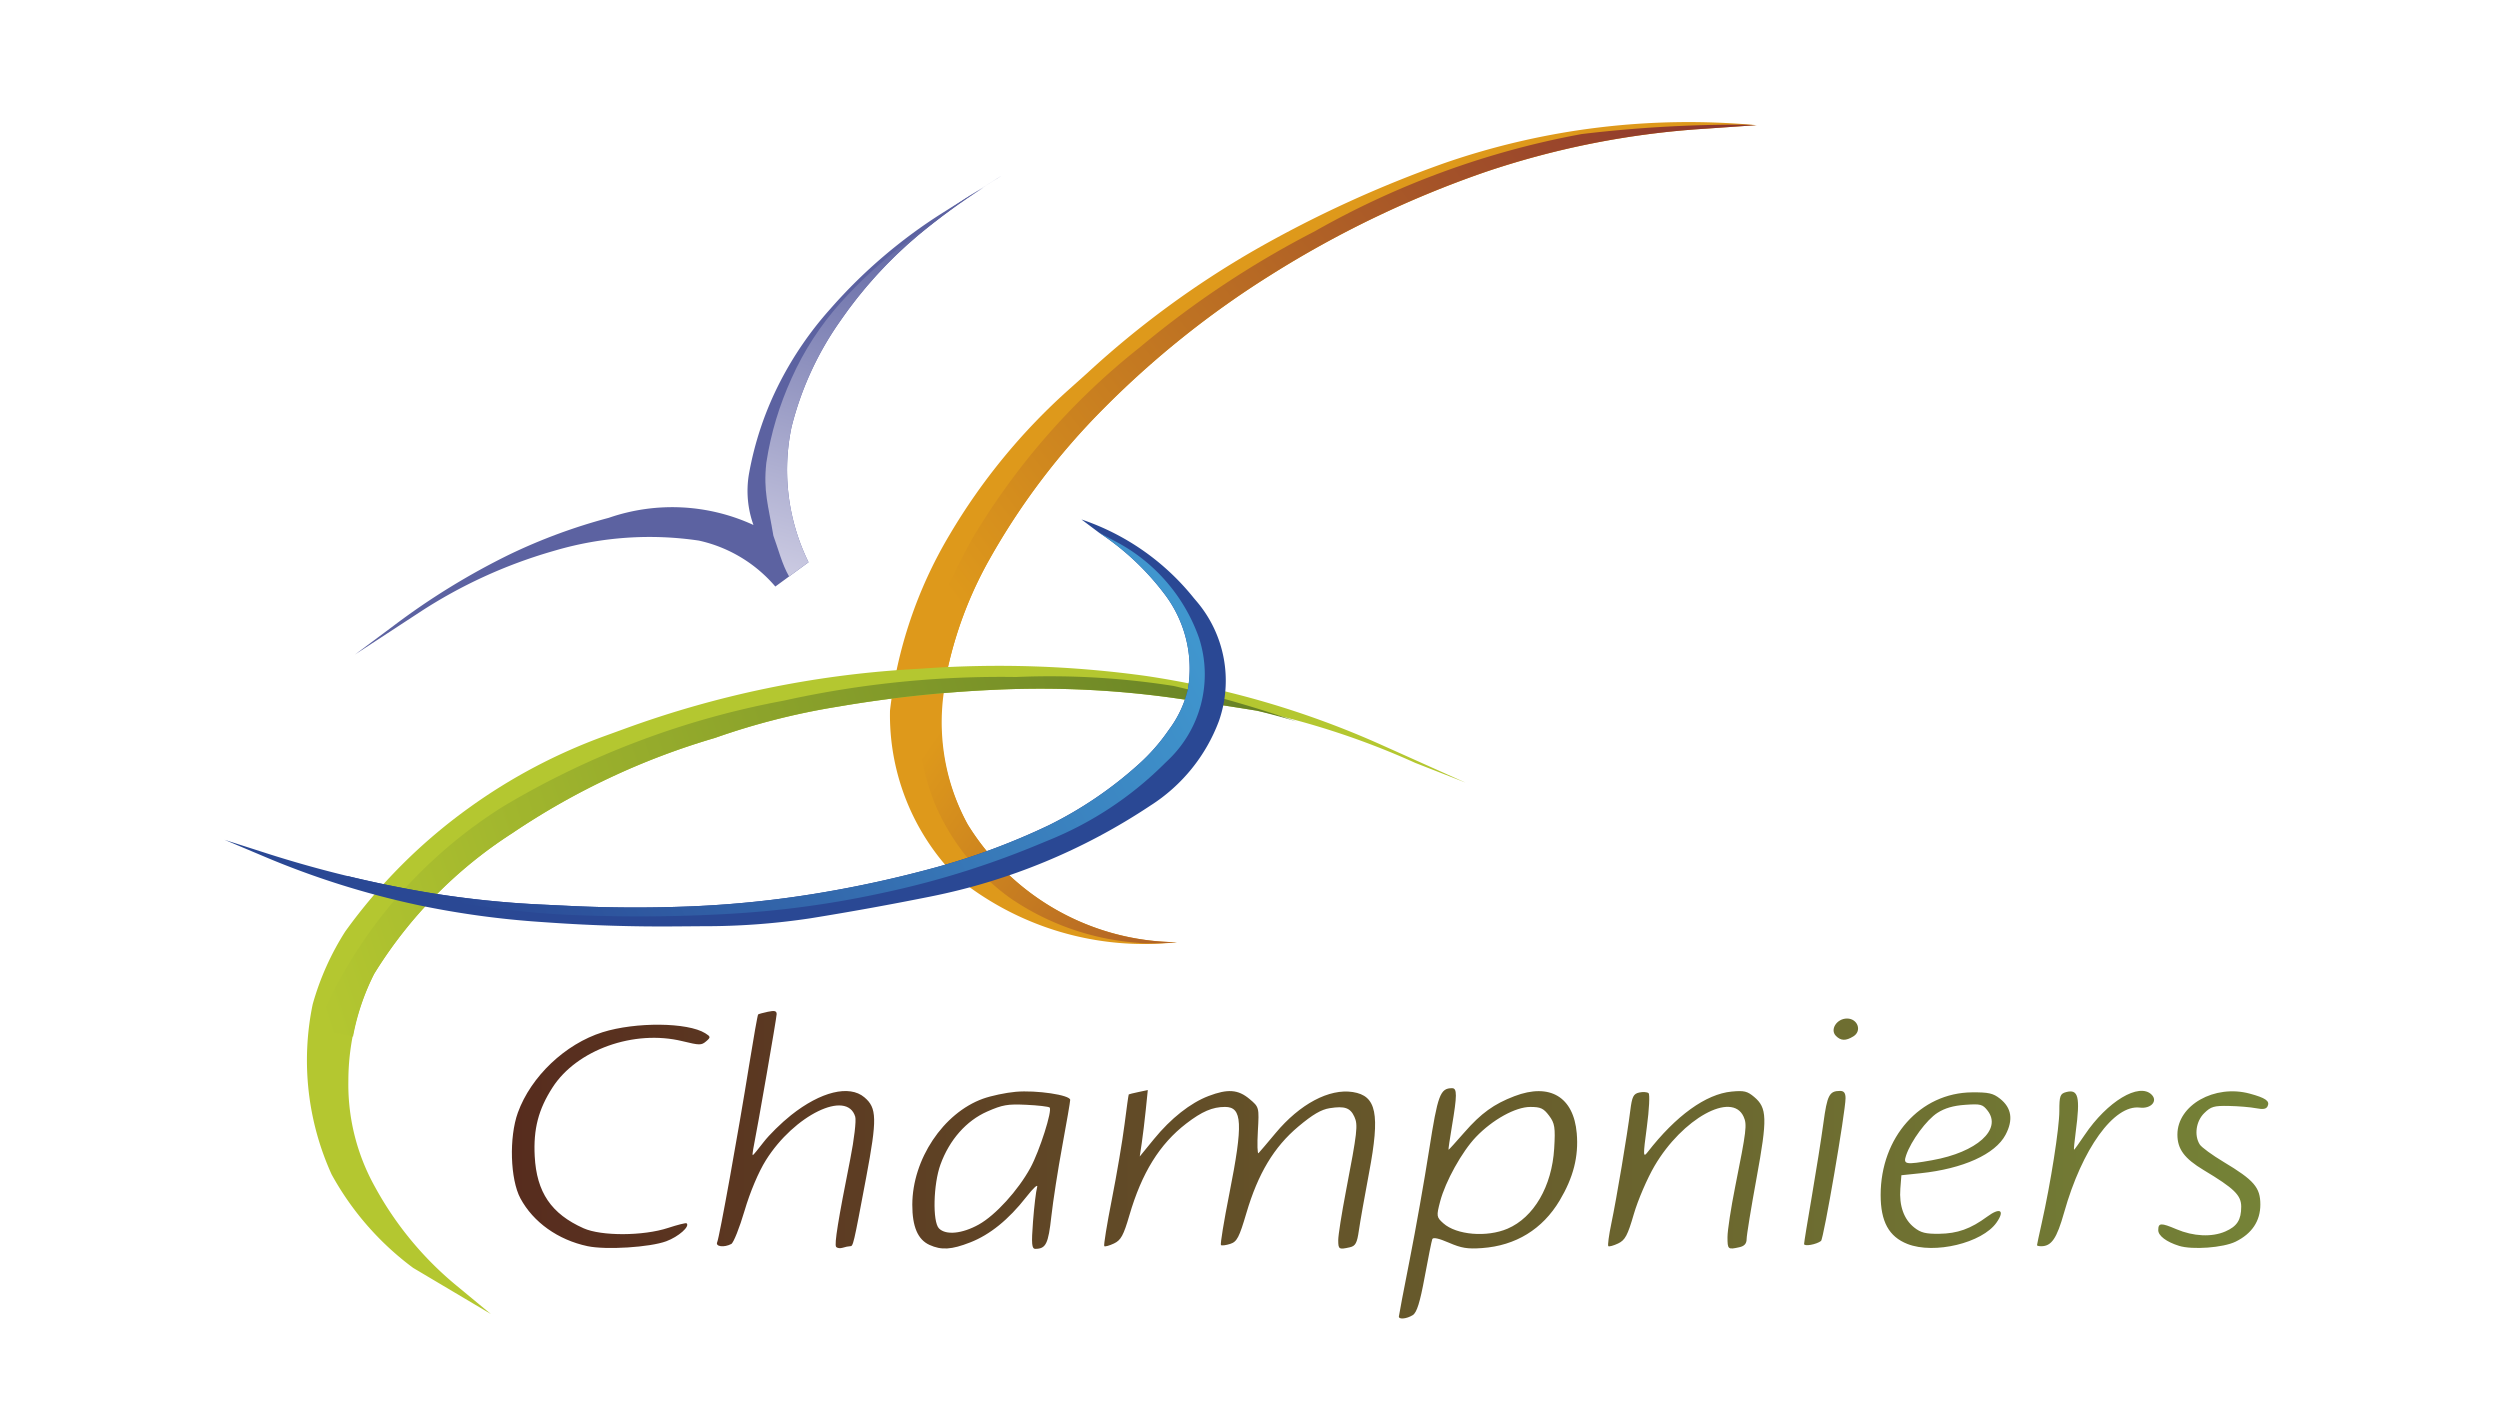 <?xml version="1.0" encoding="UTF-8" standalone="no"?>
<!-- Created with Inkscape (http://www.inkscape.org/) -->

<svg
   version="1.1"
   id="svg1"
   width="256"
   height="146.24"
   viewBox="0 0 256 146.24"
   sodipodi:docname="Champniers.svg"
   xml:space="preserve"
   inkscape:version="1.3.2 (091e20e, 2023-11-25, custom)"
   xmlns:inkscape="http://www.inkscape.org/namespaces/inkscape"
   xmlns:sodipodi="http://sodipodi.sourceforge.net/DTD/sodipodi-0.dtd"
   xmlns:xlink="http://www.w3.org/1999/xlink"
   xmlns="http://www.w3.org/2000/svg"
   xmlns:svg="http://www.w3.org/2000/svg"><defs
     id="defs1"><linearGradient
       id="linearGradient26"
       inkscape:collect="always"><stop
         style="stop-color:#2a4894;stop-opacity:1;"
         offset="0"
         id="stop26" /><stop
         style="stop-color:#4096ce;stop-opacity:1;"
         offset="1"
         id="stop27" /></linearGradient><inkscape:path-effect
       effect="fillet_chamfer"
       id="path-effect26"
       is_visible="true"
       lpeversion="1"
       nodesatellites_param="F,0,0,1,0,0,0,1 @ F,0,0,1,0,6.911,0,1 @ F,0,0,1,0,8.042,0,1 @ F,0,0,1,0,6.93,0,1 @ F,0,0,1,0,7.989,0,1 @ F,0,0,1,0,7.989,0,1 @ F,0,0,1,0,7.989,0,1 @ F,0,0,1,0,7.989,0,1 @ F,0,0,1,0,0,0,1 @ F,0,0,1,0,0,0,1"
       radius="0"
       unit="px"
       method="auto"
       mode="F"
       chamfer_steps="1"
       flexible="false"
       use_knot_distance="true"
       apply_no_radius="true"
       apply_with_radius="true"
       only_selected="false"
       hide_knots="false" /><inkscape:path-effect
       effect="fillet_chamfer"
       id="path-effect25"
       is_visible="true"
       lpeversion="1"
       nodesatellites_param="F,0,0,1,0,0,0,1 @ F,0,0,1,0,8.052,0,1 @ F,0,0,1,0,7.163,0,1 @ F,0,0,1,0,6.274,0,1 @ F,0,0,1,0,12.421,0,1 @ F,0,0,1,0,6.274,0,1 @ F,0,0,1,0,6.274,0,1 @ F,0,0,1,0,6.274,0,1 @ F,0,0,1,0,6.274,0,1 @ F,0,0,1,0,8.809,0,1 @ F,0,0,1,0,0,0,1 @ F,0,0,1,0,8.577,0,1 @ F,0,0,1,0,6.274,0,1 @ F,0,0,1,0,6.274,0,1 @ F,0,0,1,0,6.602,0,1 @ F,0,0,1,0,6.274,0,1 @ F,0,0,1,0,6.274,0,1 @ F,0,0,1,0,6.274,0,1 @ F,0,0,1,0,2.504,0,1 @ F,0,0,1,0,2.184,0,1 @ F,0,0,1,0,6.274,0,1 @ F,0,0,1,0,6.274,0,1"
       radius="0"
       unit="px"
       method="auto"
       mode="F"
       chamfer_steps="1"
       flexible="false"
       use_knot_distance="true"
       apply_no_radius="true"
       apply_with_radius="true"
       only_selected="false"
       hide_knots="false" /><linearGradient
       id="linearGradient22"
       inkscape:collect="always"><stop
         style="stop-color:#b4c730;stop-opacity:1;"
         offset="0"
         id="stop22" /><stop
         style="stop-color:#637e25;stop-opacity:1;"
         offset="1"
         id="stop23" /></linearGradient><inkscape:path-effect
       effect="fillet_chamfer"
       id="path-effect19"
       is_visible="true"
       lpeversion="1"
       nodesatellites_param="F,0,0,1,0,0,0,1 @ F,0,0,1,0,12.651,0,1 @ F,0,0,1,0,12.651,0,1 @ F,0,0,1,0,15.019,0,1 @ F,0,0,1,0,7.868,0,1 @ F,0,0,1,0,9.064,0,1 @ F,0,0,1,0,5.66,0,1 @ F,0,0,1,0,12.651,0,1 @ F,0,0,1,0,12.651,0,1 @ F,0,0,1,0,12.651,0,1 @ F,0,0,1,0,0,0,1 @ F,0,0,1,0,6.56,0,1 @ F,0,0,1,0,5.615,0,1 @ F,0,0,1,0,5.718,0,1 @ F,0,0,1,0,13.991,0,1 @ F,0,0,1,0,15.957,0,1 @ F,0,0,1,0,6.719,0,1 @ F,0,0,1,0,7.675,0,1 @ F,0,0,1,0,9.463,0,1 @ F,0,0,1,0,3.751,0,1 @ F,0,0,1,0,12.651,0,1"
       radius="0"
       unit="px"
       method="auto"
       mode="F"
       chamfer_steps="1"
       flexible="false"
       use_knot_distance="true"
       apply_no_radius="true"
       apply_with_radius="true"
       only_selected="false"
       hide_knots="false" /><inkscape:path-effect
       effect="fillet_chamfer"
       id="path-effect17"
       is_visible="true"
       lpeversion="1"
       nodesatellites_param="F,0,0,1,0,0,0,1 @ F,0,1,1,0,15.778,0,1 @ F,0,1,1,0,15.778,0,1 @ F,0,1,1,0,15.778,0,1 @ F,0,1,1,0,15.778,0,1 @ F,0,0,1,0,15.778,0,1 @ F,0,0,1,0,0,0,1 @ F,0,0,1,0,0,0,1 @ F,0,0,1,0,0,0,1"
       radius="0"
       unit="px"
       method="auto"
       mode="F"
       chamfer_steps="1"
       flexible="false"
       use_knot_distance="true"
       apply_no_radius="true"
       apply_with_radius="true"
       only_selected="false"
       hide_knots="false" /><linearGradient
       id="linearGradient16"
       inkscape:collect="always"><stop
         style="stop-color:#de991b;stop-opacity:1;"
         offset="0"
         id="stop16" /><stop
         style="stop-color:#af6026;stop-opacity:1;"
         offset="1"
         id="stop17" /></linearGradient><inkscape:path-effect
       effect="fillet_chamfer"
       id="path-effect16"
       is_visible="true"
       lpeversion="1"
       nodesatellites_param="F,0,0,1,0,0,0,1 @ F,0,0,1,0,6.993,0,1 @ F,0,1,1,0,6.993,0,1 @ F,0,1,1,0,6.993,0,1 @ F,0,0,1,0,0,0,1 @ F,0,0,1,0,0,0,1 @ F,0,0,1,0,0,0,1"
       radius="0"
       unit="px"
       method="auto"
       mode="F"
       chamfer_steps="1"
       flexible="false"
       use_knot_distance="true"
       apply_no_radius="true"
       apply_with_radius="true"
       only_selected="false"
       hide_knots="false" /><inkscape:path-effect
       effect="fillet_chamfer"
       id="path-effect15"
       is_visible="true"
       lpeversion="1"
       nodesatellites_param="F,0,0,1,0,0,0,1 @ F,0,0,1,0,16.79,0,1 @ F,0,0,1,0,12.187,0,1 @ F,0,0,1,0,12.187,0,1 @ F,0,0,1,0,9.65,0,1 @ F,0,0,1,0,9.65,0,1 @ F,0,0,1,0,12.187,0,1 @ F,0,0,1,0,18.684,0,1 @ F,0,0,1,0,0,0,1 @ F,0,0,1,0,14.06,0,1 @ F,0,0,1,0,10.101,0,1 @ F,0,0,1,0,5.865,0,1 @ F,0,0,1,0,9.982,0,1 @ F,0,0,1,0,10.815,0,1 @ F,0,0,1,0,12.187,0,1 @ F,0,0,1,0,12.187,0,1"
       radius="0"
       unit="px"
       method="auto"
       mode="F"
       chamfer_steps="1"
       flexible="false"
       use_knot_distance="true"
       apply_no_radius="true"
       apply_with_radius="true"
       only_selected="false"
       hide_knots="false" /><linearGradient
       id="linearGradient12"
       inkscape:collect="always"><stop
         style="stop-color:#de991b;stop-opacity:1;"
         offset="0"
         id="stop12" /><stop
         style="stop-color:#8c352e;stop-opacity:1;"
         offset="1"
         id="stop13" /></linearGradient><inkscape:path-effect
       effect="fillet_chamfer"
       id="path-effect12"
       is_visible="true"
       lpeversion="1"
       nodesatellites_param="F,0,0,1,0,0,0,1 @ F,0,1,1,0,13.014,0,1 @ F,0,1,1,0,13.014,0,1 @ F,0,1,1,0,13.014,0,1 @ F,0,1,1,0,13.014,0,1 @ F,0,1,1,0,13.014,0,1 @ F,0,1,1,0,13.014,0,1 @ F,0,0,1,0,0,0,1 @ F,0,0,1,0,0,0,1 @ F,0,0,1,0,0,0,1"
       radius="0"
       unit="px"
       method="auto"
       mode="F"
       chamfer_steps="1"
       flexible="false"
       use_knot_distance="true"
       apply_no_radius="true"
       apply_with_radius="true"
       only_selected="false"
       hide_knots="false" /><inkscape:path-effect
       effect="fillet_chamfer"
       id="path-effect11"
       is_visible="true"
       lpeversion="1"
       nodesatellites_param="F,0,0,1,0,0,0,1 @ F,0,0,1,0,16.79,0,1 @ F,0,0,1,0,12.187,0,1 @ F,0,0,1,0,12.187,0,1 @ F,0,0,1,0,9.65,0,1 @ F,0,0,1,0,9.65,0,1 @ F,0,0,1,0,12.187,0,1 @ F,0,0,1,0,18.684,0,1 @ F,0,0,1,0,0,0,1 @ F,0,0,1,0,14.06,0,1 @ F,0,0,1,0,10.101,0,1 @ F,0,0,1,0,5.865,0,1 @ F,0,0,1,0,9.982,0,1 @ F,0,0,1,0,10.815,0,1 @ F,0,0,1,0,12.187,0,1 @ F,0,0,1,0,12.187,0,1"
       radius="0"
       unit="px"
       method="auto"
       mode="F"
       chamfer_steps="1"
       flexible="false"
       use_knot_distance="true"
       apply_no_radius="true"
       apply_with_radius="true"
       only_selected="false"
       hide_knots="false" /><linearGradient
       id="linearGradient8"
       inkscape:collect="always"><stop
         style="stop-color:#5c62a1;stop-opacity:1;"
         offset="0"
         id="stop8" /><stop
         style="stop-color:#cfcee4;stop-opacity:1;"
         offset="1"
         id="stop9" /></linearGradient><inkscape:path-effect
       effect="fillet_chamfer"
       id="path-effect8"
       is_visible="true"
       lpeversion="1"
       nodesatellites_param="F,0,0,1,0,0,0,1 @ F,0,0,1,0,7.518,0,1 @ F,0,0,1,0,7.518,0,1 @ F,0,0,1,0,7.518,0,1 @ F,0,0,1,0,0,0,1 @ F,0,0,1,0,0,0,1 @ F,0,0,1,0,7.518,0,1 @ F,0,0,1,0,7.518,0,1 @ F,0,0,1,0,7.518,0,1 @ F,0,0,1,0,7.518,0,1 @ F,0,0,1,0,0,0,1 @ F,0,0,1,0,7.518,0,1 @ F,0,0,1,0,4.42,0,1 @ F,0,0,1,0,5.106,0,1 @ F,0,0,1,0,2.807,0,1 @ F,0,0,1,0,0,0,1 @ F,0,0,1,0,9.434,0,1 @ F,0,0,1,0,5.437,0,1 @ F,0,0,1,0,7.518,0,1"
       radius="0"
       unit="px"
       method="auto"
       mode="F"
       chamfer_steps="1"
       flexible="false"
       use_knot_distance="true"
       apply_no_radius="true"
       apply_with_radius="true"
       only_selected="false"
       hide_knots="false" /><inkscape:path-effect
       effect="fillet_chamfer"
       id="path-effect6"
       is_visible="true"
       lpeversion="1"
       nodesatellites_param="F,0,0,1,0,4.732,0,1 @ F,0,1,1,0,4.732,0,1 @ F,0,1,1,0,4.732,0,1 @ F,0,1,1,0,4.732,0,1 @ F,0,1,1,0,4.732,0,1 @ F,0,1,1,0,4.732,0,1 @ F,0,0,1,0,0,0,1 @ F,0,0,1,0,0,0,1 @ F,0,0,1,0,0,0,1"
       radius="0"
       unit="px"
       method="auto"
       mode="F"
       chamfer_steps="1"
       flexible="false"
       use_knot_distance="true"
       apply_no_radius="true"
       apply_with_radius="true"
       only_selected="false"
       hide_knots="false" /><inkscape:path-effect
       effect="fillet_chamfer"
       id="path-effect5"
       is_visible="true"
       lpeversion="1"
       nodesatellites_param="F,0,0,1,0,0,0,1 @ F,0,0,1,0,7.518,0,1 @ F,0,0,1,0,7.518,0,1 @ F,0,0,1,0,7.518,0,1 @ F,0,0,1,0,0,0,1 @ F,0,0,1,0,0,0,1 @ F,0,0,1,0,7.518,0,1 @ F,0,0,1,0,7.518,0,1 @ F,0,0,1,0,7.518,0,1 @ F,0,0,1,0,7.518,0,1 @ F,0,0,1,0,0,0,1 @ F,0,0,1,0,7.518,0,1 @ F,0,0,1,0,4.42,0,1 @ F,0,0,1,0,5.106,0,1 @ F,0,0,1,0,2.807,0,1 @ F,0,0,1,0,0,0,1 @ F,0,0,1,0,9.434,0,1 @ F,0,0,1,0,5.437,0,1 @ F,0,0,1,0,7.518,0,1"
       radius="0"
       unit="px"
       method="auto"
       mode="F"
       chamfer_steps="1"
       flexible="false"
       use_knot_distance="true"
       apply_no_radius="true"
       apply_with_radius="true"
       only_selected="false"
       hide_knots="false" /><inkscape:path-effect
       effect="fillet_chamfer"
       id="path-effect4"
       is_visible="true"
       lpeversion="1"
       nodesatellites_param="F,0,0,1,0,0,0,1 @ F,0,0,1,0,16.79,0,1 @ F,0,0,1,0,12.187,0,1 @ F,0,0,1,0,12.187,0,1 @ F,0,0,1,0,9.65,0,1 @ F,0,0,1,0,9.65,0,1 @ F,0,0,1,0,12.187,0,1 @ F,0,0,1,0,18.684,0,1 @ F,0,0,1,0,0,0,1 @ F,0,0,1,0,14.06,0,1 @ F,0,0,1,0,10.101,0,1 @ F,0,0,1,0,5.865,0,1 @ F,0,0,1,0,9.982,0,1 @ F,0,0,1,0,10.815,0,1 @ F,0,0,1,0,12.187,0,1 @ F,0,0,1,0,12.187,0,1"
       radius="0"
       unit="px"
       method="auto"
       mode="F"
       chamfer_steps="1"
       flexible="false"
       use_knot_distance="true"
       apply_no_radius="true"
       apply_with_radius="true"
       only_selected="false"
       hide_knots="false" /><inkscape:path-effect
       effect="fillet_chamfer"
       id="path-effect3"
       is_visible="true"
       lpeversion="1"
       nodesatellites_param="F,0,0,1,0,0,0,1 @ F,0,0,1,0,8.052,0,1 @ F,0,0,1,0,7.163,0,1 @ F,0,0,1,0,6.274,0,1 @ F,0,0,1,0,12.421,0,1 @ F,0,0,1,0,6.274,0,1 @ F,0,0,1,0,6.274,0,1 @ F,0,0,1,0,6.274,0,1 @ F,0,0,1,0,6.274,0,1 @ F,0,0,1,0,8.809,0,1 @ F,0,0,1,0,0,0,1 @ F,0,0,1,0,8.577,0,1 @ F,0,0,1,0,6.274,0,1 @ F,0,0,1,0,6.274,0,1 @ F,0,0,1,0,6.602,0,1 @ F,0,0,1,0,6.274,0,1 @ F,0,0,1,0,6.274,0,1 @ F,0,0,1,0,6.274,0,1 @ F,0,0,1,0,2.504,0,1 @ F,0,0,1,0,2.184,0,1 @ F,0,0,1,0,6.274,0,1 @ F,0,0,1,0,6.274,0,1"
       radius="0"
       unit="px"
       method="auto"
       mode="F"
       chamfer_steps="1"
       flexible="false"
       use_knot_distance="true"
       apply_no_radius="true"
       apply_with_radius="true"
       only_selected="false"
       hide_knots="false" /><inkscape:path-effect
       effect="fillet_chamfer"
       id="path-effect2"
       is_visible="true"
       lpeversion="1"
       nodesatellites_param="F,0,0,1,0,0,0,1 @ F,0,0,1,0,12.651,0,1 @ F,0,0,1,0,12.651,0,1 @ F,0,0,1,0,15.019,0,1 @ F,0,0,1,0,7.868,0,1 @ F,0,0,1,0,9.064,0,1 @ F,0,0,1,0,5.66,0,1 @ F,0,0,1,0,12.651,0,1 @ F,0,0,1,0,12.651,0,1 @ F,0,0,1,0,12.651,0,1 @ F,0,0,1,0,0,0,1 @ F,0,0,1,0,6.56,0,1 @ F,0,0,1,0,5.615,0,1 @ F,0,0,1,0,5.718,0,1 @ F,0,0,1,0,13.991,0,1 @ F,0,0,1,0,15.957,0,1 @ F,0,0,1,0,6.719,0,1 @ F,0,0,1,0,7.675,0,1 @ F,0,0,1,0,9.463,0,1 @ F,0,0,1,0,3.751,0,1 @ F,0,0,1,0,12.651,0,1"
       radius="0"
       unit="px"
       method="auto"
       mode="F"
       chamfer_steps="1"
       flexible="false"
       use_knot_distance="true"
       apply_no_radius="true"
       apply_with_radius="true"
       only_selected="false"
       hide_knots="false" /><linearGradient
       id="linearGradient1"
       inkscape:collect="always"><stop
         style="stop-color:#572c1e;stop-opacity:1;"
         offset="0"
         id="stop1" /><stop
         style="stop-color:#758337;stop-opacity:1;"
         offset="1"
         id="stop2" /></linearGradient><linearGradient
       inkscape:collect="always"
       xlink:href="#linearGradient1"
       id="linearGradient2"
       x1="52.418"
       y1="119.271"
       x2="232.268"
       y2="119.271"
       gradientUnits="userSpaceOnUse" /><linearGradient
       inkscape:collect="always"
       xlink:href="#linearGradient8"
       id="linearGradient9"
       x1="94.434"
       y1="22.374"
       x2="83.179"
       y2="61.033"
       gradientUnits="userSpaceOnUse" /><linearGradient
       inkscape:collect="always"
       xlink:href="#linearGradient12"
       id="linearGradient13"
       x1="98.222"
       y1="62.085"
       x2="171.893"
       y2="5.341"
       gradientUnits="userSpaceOnUse" /><linearGradient
       inkscape:collect="always"
       xlink:href="#linearGradient16"
       id="linearGradient17"
       x1="93.767"
       y1="78.18"
       x2="120.209"
       y2="96.348"
       gradientUnits="userSpaceOnUse" /><linearGradient
       inkscape:collect="always"
       xlink:href="#linearGradient22"
       id="linearGradient23"
       x1="33.251"
       y1="105.062"
       x2="134.696"
       y2="72.446"
       gradientUnits="userSpaceOnUse" /><linearGradient
       inkscape:collect="always"
       xlink:href="#linearGradient26"
       id="linearGradient27"
       x1="49.026"
       y1="96.494"
       x2="118.311"
       y2="58.167"
       gradientUnits="userSpaceOnUse" /></defs><sodipodi:namedview
     id="namedview1"
     pagecolor="#ffffff"
     bordercolor="#000000"
     borderopacity="0.25"
     inkscape:showpageshadow="2"
     inkscape:pageopacity="0.0"
     inkscape:pagecheckerboard="0"
     inkscape:deskcolor="#d1d1d1"
     inkscape:zoom="4.2617187"
     inkscape:cx="136.91659"
     inkscape:cy="133.39688"
     inkscape:window-width="1920"
     inkscape:window-height="1001"
     inkscape:window-x="-7"
     inkscape:window-y="-7"
     inkscape:window-maximized="1"
     inkscape:current-layer="svg1" /><g
     inkscape:groupmode="layer"
     inkscape:label="Image"
     id="g1"><path
       style="display:inline;fill:url(#linearGradient2);stroke-width:0.299"
       d="m 143.244,134.814 c 6.5e-4,-0.113 0.501,-2.736 1.112,-5.829 0.611,-3.093 1.506,-8.153 1.99,-11.246 0.884,-5.65 1.129,-6.309 2.35,-6.309 0.52,0 0.516,0.729 -0.021,3.909 -0.223,1.32 -0.378,2.4 -0.344,2.4 0.034,0 0.763,-0.802 1.621,-1.783 1.714,-1.96 3.023,-2.906 5.132,-3.71 3.623,-1.381 6.058,0.074 6.376,3.81 0.202,2.368 -0.345,4.515 -1.752,6.876 -1.754,2.943 -4.499,4.626 -7.947,4.871 -1.493,0.106 -2.104,0.007 -3.396,-0.551 -1.041,-0.45 -1.616,-0.574 -1.698,-0.366 -0.068,0.173 -0.418,1.917 -0.779,3.876 -0.481,2.611 -0.808,3.653 -1.224,3.909 -0.626,0.384 -1.424,0.464 -1.421,0.143 z m 11.131,-8.998 c 2.693,-1.156 4.543,-4.34 4.774,-8.214 0.128,-2.148 0.06,-2.585 -0.524,-3.36 -0.567,-0.753 -0.865,-0.891 -1.925,-0.891 -1.511,0 -3.863,1.3 -5.562,3.075 -1.429,1.492 -3.129,4.552 -3.666,6.597 -0.396,1.508 -0.381,1.611 0.325,2.242 1.343,1.2 4.459,1.461 6.578,0.551 z m -94.21,1.792 c -3.023,-0.643 -5.56,-2.45 -6.876,-4.898 -1.045,-1.943 -1.173,-6.253 -0.261,-8.774 1.338,-3.698 4.852,-7.036 8.672,-8.235 3.402,-1.069 8.719,-1.017 10.516,0.102 0.565,0.352 0.572,0.419 0.09,0.83 -0.485,0.414 -0.668,0.412 -2.431,-0.018 -4.953,-1.209 -10.804,0.876 -13.293,4.737 -1.453,2.254 -1.973,4.26 -1.828,7.045 0.193,3.695 1.689,5.899 5.007,7.381 1.822,0.813 6.109,0.796 8.639,-0.035 0.978,-0.321 1.835,-0.536 1.905,-0.477 0.375,0.315 -0.82,1.372 -2.079,1.839 -1.677,0.623 -6.178,0.904 -8.062,0.503 z m 25.451,0.063 c -0.192,-0.261 0.204,-2.719 1.455,-9.009 0.394,-1.982 0.621,-3.922 0.504,-4.312 -0.839,-2.807 -6.254,-0.167 -9.151,4.461 -0.756,1.207 -1.616,3.244 -2.183,5.17 -0.515,1.748 -1.125,3.278 -1.356,3.401 -0.734,0.391 -1.653,0.274 -1.444,-0.184 0.228,-0.499 2.153,-11.172 3.282,-18.198 0.445,-2.77 0.855,-5.074 0.91,-5.121 0.055,-0.046 0.505,-0.169 0.998,-0.274 0.696,-0.147 0.898,-0.092 0.898,0.245 0,0.352 -1.94,11.523 -2.4,13.82 -0.068,0.339 -0.086,0.617 -0.04,0.617 0.046,0 0.545,-0.603 1.108,-1.339 0.563,-0.736 1.826,-1.976 2.806,-2.754 3.042,-2.415 5.962,-3.129 7.504,-1.834 1.294,1.087 1.32,2.198 0.19,8.209 -1.322,7.031 -1.326,7.046 -1.652,7.046 -0.151,0 -0.492,0.07 -0.758,0.156 -0.266,0.086 -0.568,0.041 -0.671,-0.098 z m 9.56,-0.194 c -1.194,-0.545 -1.761,-1.873 -1.757,-4.115 0.008,-4.645 3.174,-9.391 7.241,-10.855 0.834,-0.3 2.342,-0.618 3.35,-0.707 2.118,-0.186 5.578,0.329 5.578,0.83 0,0.186 -0.364,2.307 -0.809,4.712 -0.445,2.405 -0.95,5.658 -1.123,7.227 -0.309,2.806 -0.554,3.304 -1.63,3.314 -0.377,0.004 -0.42,-0.492 -0.245,-2.807 0.117,-1.546 0.306,-3.12 0.419,-3.497 0.118,-0.395 -0.358,0.033 -1.124,1.012 -1.804,2.303 -3.707,3.843 -5.727,4.632 -1.918,0.75 -2.949,0.812 -4.174,0.254 z m 5.055,-2.089 c 1.706,-0.949 4.02,-3.49 5.278,-5.797 0.948,-1.739 2.279,-5.923 1.968,-6.184 -0.116,-0.097 -1.195,-0.222 -2.398,-0.277 -1.908,-0.088 -2.418,3e-4 -3.985,0.688 -2.141,0.939 -3.871,2.898 -4.79,5.425 -0.735,2.019 -0.824,5.868 -0.153,6.547 0.706,0.714 2.369,0.55 4.08,-0.401 z m 36.803,1.599 c 0,-0.496 0.355,-2.748 0.789,-5.006 1.165,-6.063 1.247,-6.783 0.87,-7.615 -0.422,-0.931 -0.991,-1.131 -2.534,-0.888 -0.87,0.137 -1.746,0.65 -3.213,1.882 -2.493,2.093 -4.123,4.81 -5.318,8.862 -0.735,2.494 -0.965,2.934 -1.651,3.152 -0.438,0.14 -0.867,0.195 -0.953,0.122 -0.086,-0.072 0.303,-2.452 0.865,-5.288 1.418,-7.153 1.332,-8.859 -0.444,-8.859 -1.282,0 -2.366,0.465 -3.979,1.707 -2.724,2.097 -4.549,5.044 -5.818,9.394 -0.6,2.057 -0.867,2.546 -1.575,2.881 -0.469,0.222 -0.917,0.346 -0.996,0.274 -0.079,-0.071 0.271,-2.228 0.776,-4.793 0.506,-2.565 1.091,-6.021 1.3,-7.68 0.21,-1.659 0.404,-3.038 0.431,-3.064 0.027,-0.025 0.477,-0.136 1,-0.246 l 0.95,-0.2 -0.207,2.029 c -0.114,1.116 -0.3,2.647 -0.412,3.401 l -0.205,1.371 1.457,-1.784 c 1.734,-2.123 3.736,-3.702 5.591,-4.409 1.968,-0.75 3.026,-0.672 4.193,0.307 0.987,0.828 0.993,0.854 0.854,3.294 -0.077,1.353 -0.047,2.365 0.068,2.251 0.114,-0.114 0.9,-1.039 1.747,-2.055 2.485,-2.981 5.498,-4.582 7.909,-4.202 2.43,0.383 2.803,2.23 1.666,8.248 -0.455,2.411 -0.927,5.083 -1.048,5.937 -0.18,1.273 -0.346,1.581 -0.921,1.711 -1.124,0.253 -1.191,0.212 -1.191,-0.736 z m 39.861,-0.317 c 0,-0.67 0.354,-2.984 0.786,-5.143 1.161,-5.798 1.23,-6.372 0.865,-7.18 -1.188,-2.624 -6.269,0.182 -9.118,5.037 -0.753,1.282 -1.708,3.504 -2.124,4.937 -0.633,2.183 -0.893,2.671 -1.608,3.01 -0.469,0.222 -0.921,0.346 -1.004,0.274 -0.083,-0.071 0.056,-1.117 0.309,-2.324 0.537,-2.561 1.639,-9.129 1.94,-11.563 0.176,-1.419 0.321,-1.713 0.91,-1.843 0.386,-0.085 0.818,-0.056 0.961,0.065 0.143,0.12 0.065,1.676 -0.174,3.458 -0.394,2.943 -0.388,3.18 0.072,2.588 2.91,-3.749 5.978,-5.96 8.614,-6.209 1.27,-0.12 1.598,-0.042 2.301,0.548 1.333,1.119 1.366,2.197 0.251,8.284 -0.562,3.066 -1.021,5.881 -1.021,6.257 0,0.476 -0.222,0.733 -0.735,0.848 -1.184,0.266 -1.225,0.231 -1.225,-1.045 z m 18.426,0.711 c -1.901,-0.749 -2.743,-2.288 -2.743,-5.017 0,-5.917 4.058,-10.47 9.366,-10.509 1.693,-0.012 2.149,0.091 2.854,0.646 1.19,0.938 1.38,2.163 0.573,3.694 -1.051,1.995 -4.355,3.489 -8.721,3.945 l -1.949,0.203 -0.106,1.371 c -0.135,1.754 0.363,3.149 1.422,3.985 0.674,0.532 1.17,0.656 2.546,0.64 1.881,-0.023 3.225,-0.502 4.929,-1.759 1.325,-0.976 1.835,-0.651 0.954,0.608 -1.466,2.095 -6.379,3.275 -9.126,2.192 z m 2.551,-8.58 c 4.552,-0.811 7.158,-3.149 5.656,-5.074 -0.511,-0.654 -0.707,-0.705 -2.3,-0.594 -1.204,0.084 -2.078,0.337 -2.835,0.822 -1.112,0.712 -2.698,2.861 -3.204,4.34 -0.326,0.956 -0.09,1 2.682,0.507 z m 25.256,8.771 c -1.288,-0.401 -2.124,-1.031 -2.124,-1.602 0,-0.761 0.271,-0.775 1.859,-0.1 1.745,0.742 3.633,0.829 5.009,0.231 1.201,-0.521 1.627,-1.184 1.627,-2.531 0,-1.181 -0.705,-1.87 -3.849,-3.757 -1.973,-1.185 -2.686,-2.151 -2.685,-3.638 0.001,-3.009 3.809,-5.163 7.408,-4.189 1.611,0.436 2.073,0.756 1.837,1.272 -0.143,0.313 -0.444,0.368 -1.206,0.221 -0.558,-0.108 -1.8,-0.212 -2.759,-0.231 -1.532,-0.031 -1.84,0.059 -2.532,0.735 -0.843,0.822 -1.051,2.284 -0.457,3.214 0.182,0.286 1.279,1.087 2.438,1.782 3.12,1.869 3.765,2.617 3.765,4.364 0,1.688 -0.863,2.983 -2.535,3.802 -1.269,0.622 -4.424,0.855 -5.797,0.428 z m -38.391,-0.19 c 0,-0.147 0.358,-2.346 0.795,-4.887 0.437,-2.541 0.97,-5.916 1.185,-7.5 0.388,-2.863 0.603,-3.279 1.696,-3.287 0.408,-0.003 0.571,0.212 0.57,0.75 -0.005,1.377 -2.243,14.407 -2.511,14.615 -0.466,0.361 -1.734,0.588 -1.734,0.31 z m 23.851,0.123 c 0,-0.059 0.218,-1.077 0.484,-2.263 0.915,-4.075 1.803,-9.732 1.803,-11.479 0,-1.543 0.082,-1.771 0.694,-1.934 1.261,-0.336 1.46,0.485 0.987,4.057 -0.135,1.018 -0.215,1.851 -0.178,1.851 0.037,0 0.525,-0.681 1.085,-1.513 2.316,-3.445 5.596,-5.416 6.869,-4.127 0.651,0.658 -0.085,1.459 -1.213,1.32 -2.643,-0.326 -5.916,4.209 -7.756,10.747 -0.746,2.651 -1.289,3.449 -2.348,3.449 -0.235,0 -0.428,-0.048 -0.428,-0.107 z m -20.592,-21.434 c -0.635,-0.643 0.091,-1.775 1.138,-1.775 1.098,0 1.553,1.273 0.652,1.826 -0.782,0.48 -1.28,0.466 -1.791,-0.051 z"
       id="path1" /><path
       style="display:inline;fill:#de991b;fill-opacity:1;stroke-width:3"
       d="m 179.858,12.817 a 76.489,76.489 173.083 0 0 -31.907,3.871 119.924,119.924 155.409 0 0 -19.404,8.88 95.429,95.429 143.719 0 0 -17.211,12.634 l -1.94,1.736 A 62.646,62.646 129.408 0 0 97.288,54.677 L 97.171,54.873 A 45.379,45.379 108.645 0 0 91.136,72.759 23.598,23.598 68.232 0 0 97.946,89.814 30.399,30.399 16.44 0 0 120.541,96.481 25.425,25.425 29.326 0 1 99.097,84.434 21.902,21.902 83.459 0 1 97.191,67.809 40.525,40.525 111.392 0 1 101.317,57.276 71.377,71.377 127.161 0 1 113.071,41.769 l 0.045,-0.045 a 95.354,95.354 141.337 0 1 16.782,-13.427 l 0.239,-0.151 a 106.587,106.587 154.331 0 1 21.827,-10.49 87.234,87.234 168.815 0 1 22.63,-4.475 z"
       id="path4"
       inkscape:path-effect="#path-effect4"
       inkscape:original-d="M 179.85789,12.817363 163.84656,11.282599 139.20735,19.661587 120.41685,30.073102 102.20707,46.374798 92.251834,63.174255 90.250723,80.3635 101.98767,94.776733 120.54129,96.481 106.49944,96.38835 94.892329,77.644211 l 3.563124,-15.248016 7.573677,-13.552721 14.71661,-14.785332 19.70602,-12.40551 21.98447,-7.632346 z"
       sodipodi:nodetypes="ccccccccccccccccc" /><path
       id="path10"
       style="display:inline;fill:url(#linearGradient13);fill-opacity:1;stroke-width:3"
       d="m 178.453,12.764 a 135.745,135.745 0 0 0 -16.488,0.963 87.266,87.266 0 0 0 -27.365,9.975 97.491,97.491 0 0 0 -17.889,11.869 l -0.242,0.193 A 71.692,71.692 0 0 0 99.623,55.053 65.11,65.11 0 0 0 93.742,69.221 l 3.184,0.043 a 21.902,21.902 0 0 1 0.266,-1.455 40.525,40.525 0 0 1 4.125,-10.533 71.377,71.377 0 0 1 11.754,-15.506 l 0.045,-0.047 a 95.354,95.354 0 0 1 16.783,-13.426 l 0.24,-0.15 A 106.587,106.587 0 0 1 151.965,17.656 87.234,87.234 0 0 1 174.596,13.182 l 5.262,-0.365 a 76.489,76.489 0 0 0 -1.404,-0.053 z" /><path
       id="path14"
       style="display:inline;fill:url(#linearGradient17);fill-opacity:1;stroke-width:3"
       d="M 96.83 69.797 L 93.994 69.854 L 93.98 71.238 A 25.983 25.983 0 0 0 95.697 82.221 A 22.96 22.96 0 0 0 103.414 91.941 A 26.553 26.553 0 0 0 116.143 96.512 L 117.045 96.59 A 30.399 30.399 0 0 0 120.541 96.48 A 25.425 25.425 0 0 1 99.098 84.434 A 21.902 21.902 0 0 1 96.83 69.797 z " /><path
       style="display:inline;fill:#b4c730;fill-opacity:1;stroke-width:3"
       d="M 150.075,80.14 141.459,76.275 A 92.066,92.066 16.335 0 0 117.404,69.225 109.772,109.772 1.928 0 0 94.556,68.455 l -1.333,0.08 a 103.33,103.33 168.287 0 0 -29.106,6.035 l -2.218,0.806 a 57.009,57.009 152.159 0 0 -13.784,7.28 l -0.104,0.075 a 55.433,55.433 135.014 0 0 -12.654,12.648 27.806,27.806 114.112 0 0 -3.337,7.456 28.274,28.274 83.657 0 0 1.937,17.425 29.702,29.702 48.896 0 0 8.352,9.573 l 7.964,4.729 -3.573,-2.954 a 34.482,34.482 50.359 0 1 -8.222,-9.925 l -0.137,-0.248 a 21.497,21.497 75.769 0 1 -2.671,-10.531 l 0.003,-0.365 a 24.198,24.198 103.701 0 1 2.636,-10.813 45.471,45.471 134.456 0 1 14.121,-14.392 74.57,74.57 154.822 0 1 20.792,-9.774 72.257,72.257 165.653 0 1 12.381,-3.167 l 0.654,-0.11 a 129.176,129.176 173.886 0 1 15.237,-1.632 l 0.385,-0.018 a 98.374,98.374 2.781 0 1 18.817,0.914 l 0.612,0.089 a 431.269,431.269 8.774 0 1 7.414,1.144 80.681,80.681 18.243 0 1 16.206,5.342 z"
       id="path2"
       inkscape:path-effect="#path-effect2"
       inkscape:original-d="m 150.07515,80.139633 -20.15935,-9.042671 -22.73112,-3.401372 -28.953134,1.742166 -23.72664,8.62787 -13.854368,9.955234 -6.802743,9.457472 -3.650252,10.701878 3.899133,12.527 8.213068,9.12563 7.964187,4.72874 -8.627869,-7.13459 -6.01462,-10.90927 0.08296,-11.6974 5.599819,-10.992241 16.882417,-12.900323 20.781551,-7.424946 14.84989,-2.488808 17.504621,-0.829603 13.68845,1.991047 8.1301,1.327364 z"
       sodipodi:nodetypes="cccccccccccccccccccccc" /><path
       id="path17"
       style="fill:url(#linearGradient23);fill-opacity:1;stroke-width:3"
       d="M 104.037 69.326 A 102.691 102.691 0 0 0 80.258 71.746 A 87.04 87.04 0 0 0 51.482 82.607 A 48.488 48.488 0 0 0 33.098 103.688 L 32.312 105.318 L 36.15 106.145 A 24.198 24.198 0 0 1 38.311 99.725 A 45.471 45.471 0 0 1 52.432 85.334 A 74.57 74.57 0 0 1 73.223 75.559 A 72.257 72.257 0 0 1 85.605 72.393 L 86.258 72.283 A 129.176 129.176 0 0 1 101.494 70.65 L 101.881 70.633 A 98.374 98.374 0 0 1 120.697 71.547 L 121.309 71.635 A 431.269 431.269 0 0 1 128.723 72.779 A 80.681 80.681 0 0 1 132.818 73.893 A 124.31 124.31 0 0 0 120.191 70.244 A 81.265 81.265 0 0 0 104.037 69.326 z " /><path
       style="display:inline;fill:#2a4894;fill-opacity:1;stroke-width:3"
       d="m 110.739,53.192 a 24.947,24.947 34.985 0 1 11.517,8.06 l 0.287,0.338 a 12.528,12.528 79.431 0 1 2.281,12.225 17.55,17.55 129 0 1 -7.031,8.682 62.783,62.783 157.503 0 1 -22.444,9.295 l -0.033,0.007 a 324.11,324.11 169.729 0 1 -12.345,2.237 72.407,72.407 175.794 0 1 -10.991,0.808 l -2.968,0.022 a 165.395,165.395 1.739 0 1 -12.533,-0.381 l -1.208,-0.083 A 91.087,91.087 7.852 0 1 42.87,92.694 87.162,87.162 17.566 0 1 26.845,87.621 l -3.849,-1.623 4.269,1.369 a 119.021,119.021 13.662 0 0 16.625,4.041 100.024,100.024 5.95 0 0 11.77,1.227 l 2.689,0.13 a 139.68,139.68 0.186 0 0 12.535,0.041 106.181,106.181 174.056 0 0 12.916,-1.345 119.235,119.235 167.59 0 0 12.119,-2.667 70.2,70.2 159.529 0 0 11.469,-4.281 40.463,40.463 145.799 0 0 9.254,-6.289 19.401,19.401 131.371 0 0 2.956,-3.356 l 0.269,-0.377 a 11.175,11.175 114.44 0 0 1.774,-3.903 12.6,12.6 76.21 0 0 -2.395,-9.758 27.028,27.028 43.161 0 0 -6.696,-6.279 z"
       id="path3"
       inkscape:path-effect="#path-effect3"
       inkscape:original-d="m 110.73877,53.191567 6.30614,1.921174 10.13382,11.937672 -4.16498,11.967003 L 107.52704,89.341888 89.165903,93.03758 78.254812,94.797434 62.738772,94.914758 49.011916,93.976169 34.96242,91.04308 22.995417,85.998167 l 12.436297,3.989001 13.961503,2.346471 15.222731,0.733272 12.670945,-0.527955 12.582951,-2.082494 11.849676,-3.255729 10.20715,-4.839596 6.21815,-5.455546 2.99175,-4.194317 1.58387,-6.658112 -5.14756,-7.743355 z"
       sodipodi:nodetypes="ccccccccccccccccccccccc" /><path
       style="display:inline;fill:#5c62a1;fill-opacity:1;stroke-width:3"
       d="m 36.337,67.032 6.649,-4.348 a 50.365,50.365 155.311 0 1 13.512,-6.212 l 0.411,-0.119 a 34.444,34.444 176.114 0 1 14.656,-0.996 14.335,14.335 31.011 0 1 7.828,4.705 l 3.401,-2.489 A 21.405,21.405 82.829 0 1 81.053,43.735 a 32.486,32.486 114.614 0 1 4.961,-10.829 44.392,44.392 132.254 0 1 8.009,-8.816 67.931,67.931 144.349 0 1 8.146,-5.843 l 0.369,-0.245 -6.003,3.787 a 52.592,52.592 139.618 0 0 -11.338,9.644 l -0.326,0.369 a 35.647,35.647 124.414 0 0 -4.958,7.237 l 0,0 a 33.474,33.474 108.673 0 0 -3.232,9.565 10.347,10.347 84.77 0 0 0.472,5.154 l 0,0 A 19.893,19.893 2.826 0 0 62.332,53.027 l 0,0 A 57.516,57.516 159.73 0 0 52.176,56.777 72.651,72.651 148.418 0 0 40.342,64.052 Z"
       id="path5"
       inkscape:path-effect="#path-effect5"
       inkscape:original-d="m 36.336604,67.031908 12.941804,-8.461949 14.84989,-4.313934 11.199638,1.659205 4.065054,4.148014 3.401372,-2.488808 -3.235451,-6.470902 2.405848,-11.86332 6.470902,-10.121155 7.466425,-6.719783 6.636824,-4.396895 -12.361083,7.798267 -8.233808,9.312291 -4.376155,8.461949 -1.327365,7.528646 0.912564,2.654729 -5.70352,-3.152491 -14.372869,3.816173 -10.701876,5.143538 z"
       sodipodi:nodetypes="cccccccccccccccccccc" /><path
       id="path7"
       style="display:inline;fill:url(#linearGradient9);stroke-width:3"
       d="m 100.684,19.232 c -0.451,0.252 -0.896,0.513 -1.336,0.783 l -0.506,0.32 c -0.813,0.527 -1.605,1.085 -2.375,1.674 l -3.867,2.979 c -2.364,1.799 -4.553,3.816 -6.539,6.025 -2.054,2.301 -3.741,4.905 -5.002,7.721 -1.243,2.756 -2.113,5.547 -2.586,8.65 -0.319,2.956 0.201,4.334 0.721,7.468 0.501,1.355 0.883,2.929 1.609,4.178 l 1.992,-1.457 c -2.109,-4.289 -2.723,-9.16 -1.742,-13.838 0.972,-3.885 2.654,-7.557 4.961,-10.83 2.262,-3.285 4.956,-6.251 8.01,-8.816 2.12,-1.752 4.344,-3.375 6.66,-4.857 z"
       sodipodi:nodetypes="ccccccccccccccc" /><path
       id="path24"
       style="display:inline;fill:url(#linearGradient27);stroke-width:3"
       d="m 112.506,54.516 0.045,0.033 a 27.028,27.028 0 0 1 6.695,6.279 12.6,12.6 0 0 1 2.396,9.758 11.175,11.175 0 0 1 -1.773,3.904 l -0.27,0.377 a 19.401,19.401 0 0 1 -2.957,3.355 40.463,40.463 0 0 1 -9.254,6.291 70.2,70.2 0 0 1 -11.469,4.281 119.235,119.235 0 0 1 -12.119,2.666 106.181,106.181 0 0 1 -12.916,1.346 139.68,139.68 0 0 1 -12.535,-0.041 L 55.66,92.635 A 100.024,100.024 0 0 1 43.891,91.408 119.021,119.021 0 0 1 35.586,89.705 l 0.021,0.164 7.062,1.646 a 85.358,85.358 0 0 0 15.578,2.164 161.782,161.782 0 0 0 15.959,-0.076 l 0.295,-0.018 a 99.67,99.67 0 0 0 15.783,-2.129 l 0.578,-0.125 a 90.091,90.091 0 0 0 15.191,-4.74 l 1.537,-0.635 a 35.823,35.823 0 0 0 11.367,-7.48 l 0.533,-0.52 a 12.133,12.133 0 0 0 3.291,-12.627 17.831,17.831 0 0 0 -8.377,-9.793 z" /></g></svg>
